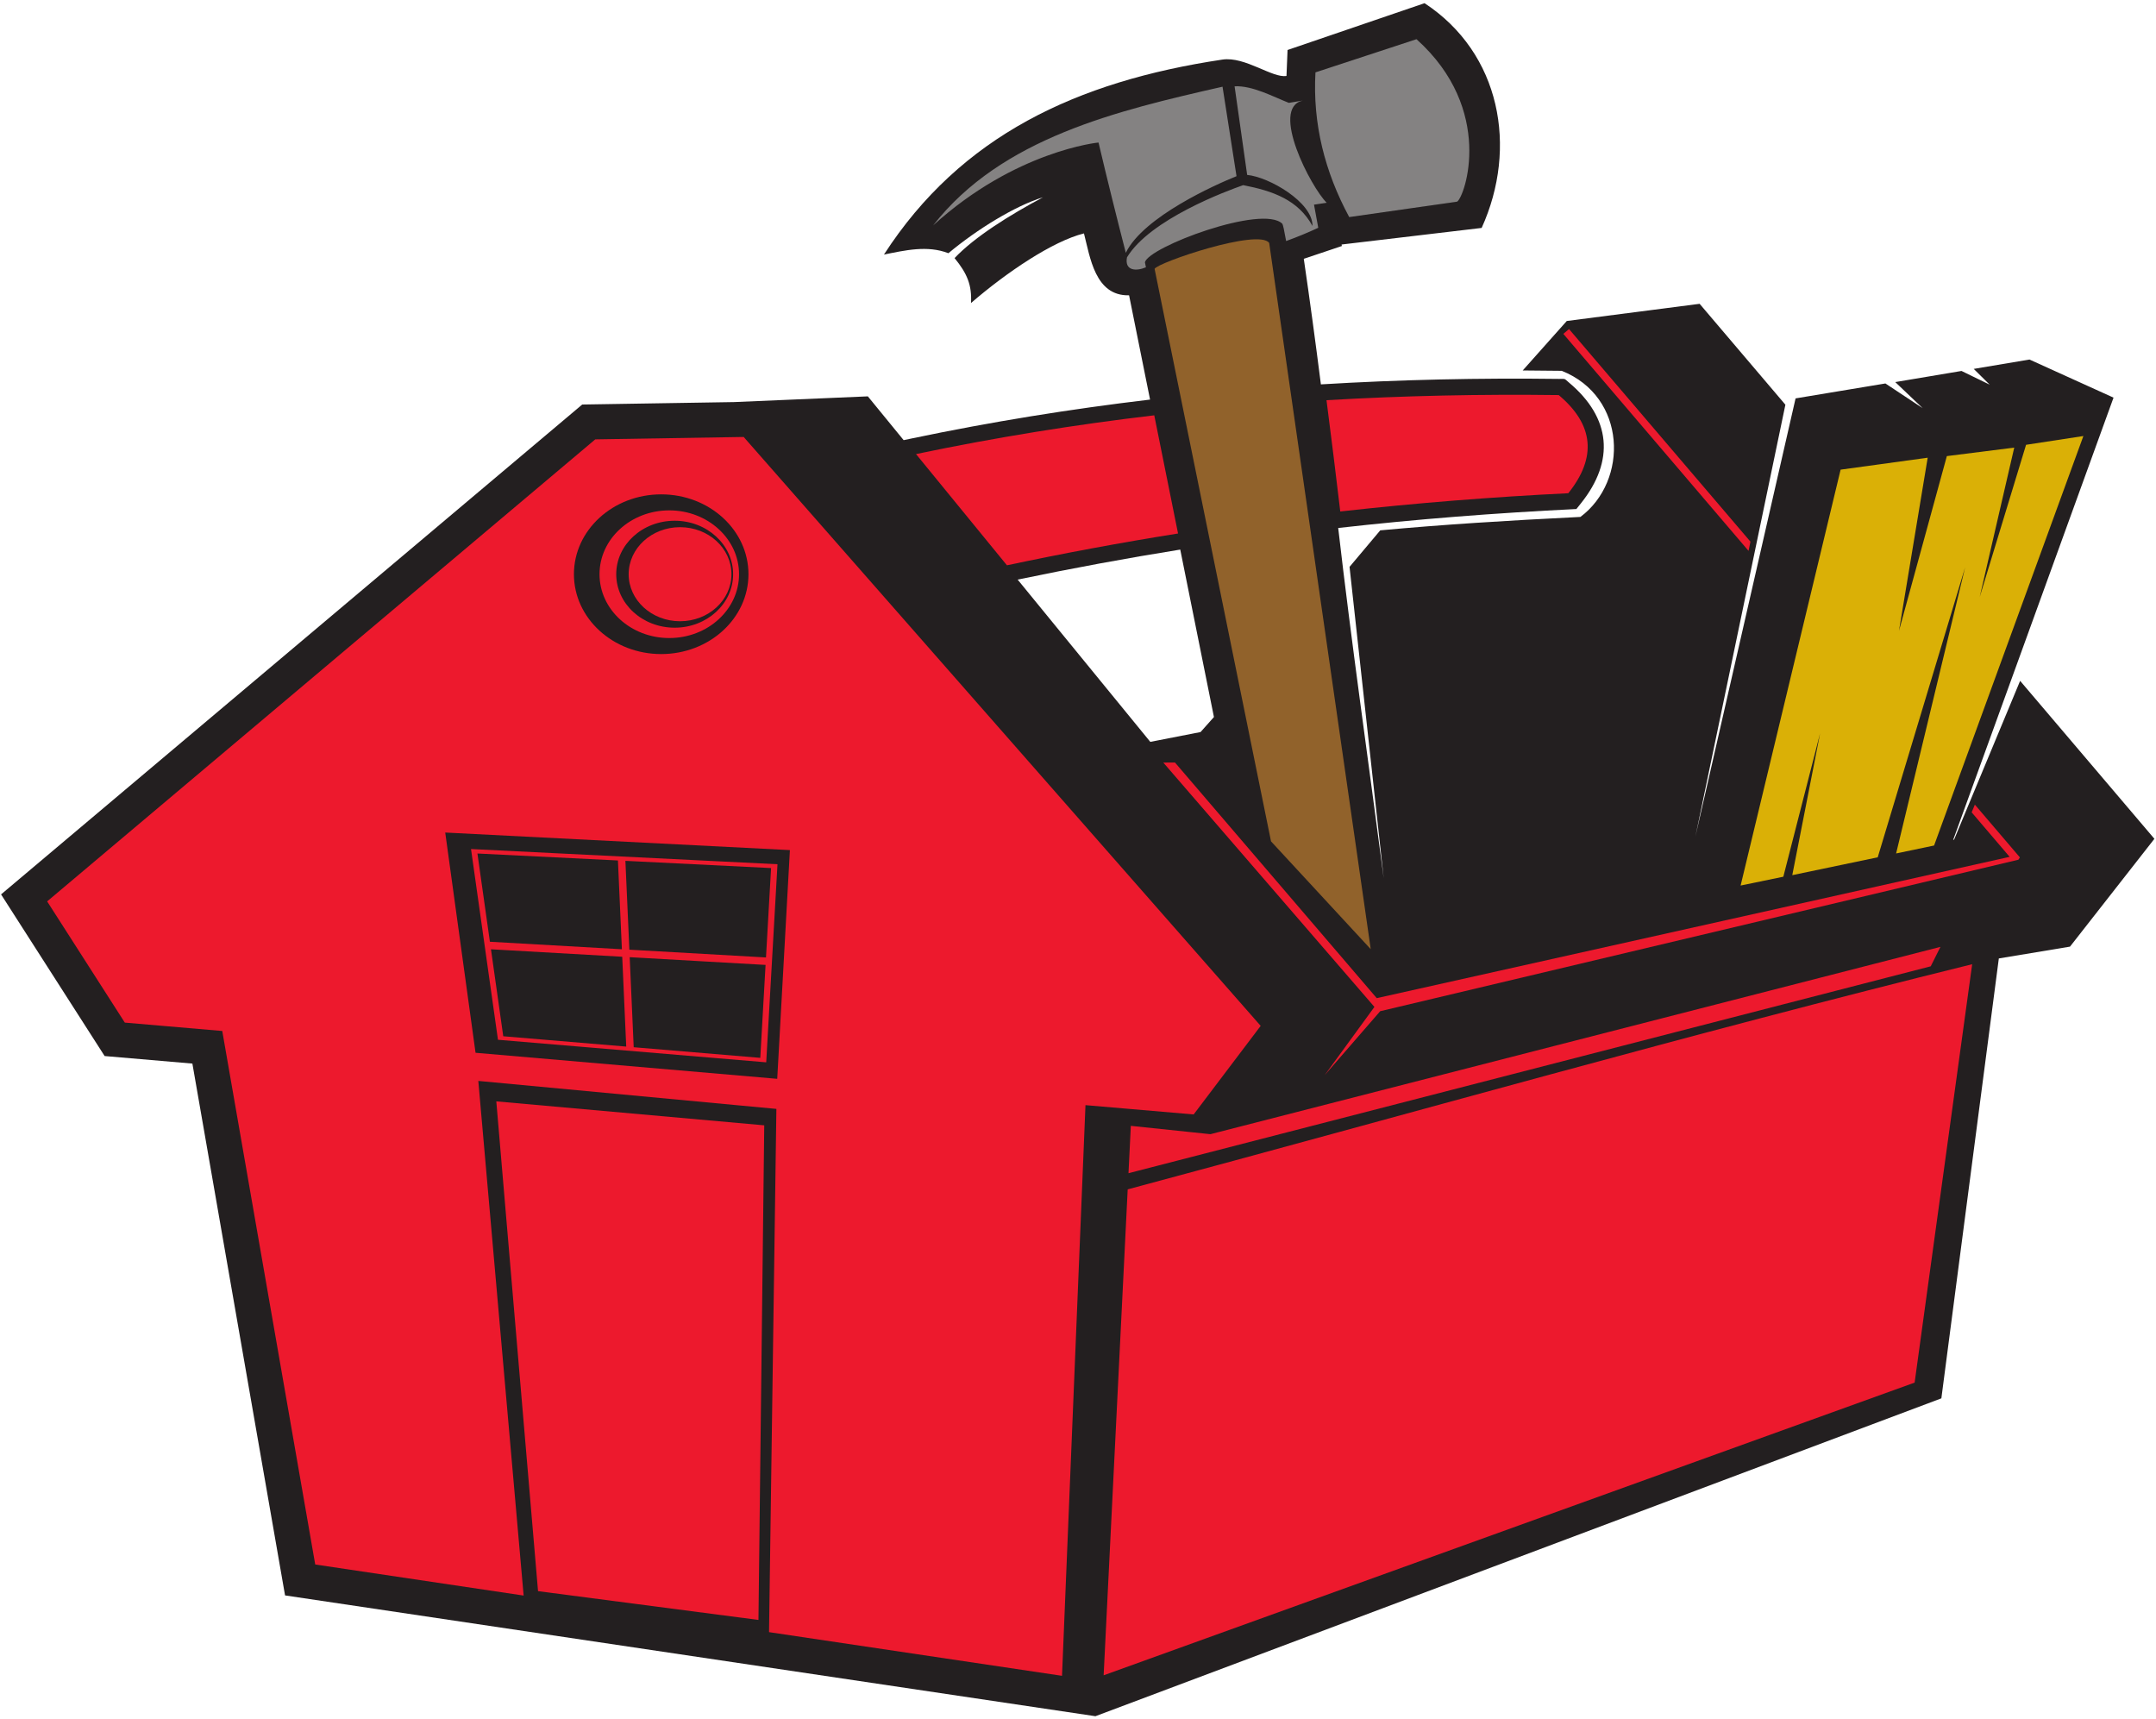 <?xml version="1.0" encoding="UTF-8" standalone="no"?>
<svg
   xmlns:dc="http://purl.org/dc/elements/1.1/"
   xmlns:cc="http://creativecommons.org/ns#"
   xmlns:rdf="http://www.w3.org/1999/02/22-rdf-syntax-ns#"
   xmlns:svg="http://www.w3.org/2000/svg"
   xmlns="http://www.w3.org/2000/svg"
   viewBox="0 0 946.667 754.667"
   height="754.667"
   width="946.667"
   xml:space="preserve"
   id="svg2"
   version="1.1"><defs
     id="defs6" /><g
     transform="matrix(1.333,0,0,-1.333,0,754.667)"
     id="g10"><g
       transform="scale(0.1)"
       id="g12"><path
         id="path14"
         style="fill:#231f20;fill-opacity:1;fill-rule:evenodd;stroke:none"
         d="m 2417.99,4337.18 440.67,18.83 117.91,-144.21 29.85,6.24 c 259.16,54.21 519.93,96.3 781.84,127.36 l -69.12,343.44 c -112.15,-2.77 -128.37,125.82 -148.62,203.83 -102.95,-25.55 -255.27,-128.31 -372.11,-229.29 3.28,58.39 -12.13,96.78 -54.11,148.02 66.85,70.42 181.93,142.04 291.38,200.29 -91.43,-28 -216.99,-105.13 -311.68,-184.24 -69.55,27.04 -143.35,9.3 -212.3,-4.42 253.18,391.45 634.99,570.29 1114.89,642.16 74.42,11.15 165.37,-62.08 211.04,-53.82 l 3.49,85.41 451.26,154.15 c 250.82,-164.62 308.12,-475.72 188.11,-740.2 l -461.35,-54.63 0.9,-4.96 -125.44,-42.09 c 20.03,-136.67 38.66,-274.71 56.35,-413.58 260.71,15.71 522.24,21.37 784.14,18.01 23.66,-0.3 15.49,2.73 33.59,-12.49 137.64,-115.75 151.1,-256.96 38.85,-397.29 l -15,-18.76 c -269.7,-13.16 -528.57,-33.54 -784.55,-62.44 44.08,-381.86 99.5,-767.99 149.88,-1153.27 l -112.54,1025.22 101.16,120.25 c 203.81,18.89 416.65,32.35 659.34,44.23 159.41,119.03 152.63,395.96 -61.52,481.18 -43.31,0.56 -86.15,0.97 -128.58,1.22 l 145.16,162.92 437.58,56.57 282.52,-332.29 -296.36,-1422.24 329.9,1443.04 295.93,49.15 122.6,-81.2 -90.19,85.77 218.22,36.65 92.71,-45.09 -52.43,51.85 183.66,30.86 276.84,-125.5 -528.16,-1456.45 2.98,0.89 217.48,522.82 442.33,-520.27 -278.04,-355.12 -234.44,-38.91 L 6394.78,1055.97 3608.28,9.066 938.961,406.898 633.695,2158.51 344.637,2183.34 3.512,2715.71 1917.86,4329.12 Z m 1469.69,-485.8 c -176.46,-28.34 -354.11,-61.17 -535.59,-98.89 l 436.95,-534.42 165.54,32.33 44.08,49.48 -110.98,551.5" /><path
         id="path16"
         style="fill:#ed192d;fill-opacity:1;fill-rule:evenodd;stroke:none"
         d="m 155.301,2692.72 255.836,-399.27 320.988,-27.57 306.215,-1757.122 686.51,-102.313 -149.29,1694.945 981.83,-92.13 -24.22,-1723.283 965.09,-143.84 77.28,1879.493 356.35,-30.61 220.77,291.71 -1703.02,1939.55 -488.83,-7.89 z m 1311.269,226.72 1135.34,-57.82 -41.74,-753.3 -993.73,85.76 z m 711.38,1113.8 c 158.73,0 287.46,-117.78 287.46,-263 0,-145.22 -128.73,-262.99 -287.46,-262.99 -158.73,0 -287.45,117.77 -287.45,262.99 0,145.22 128.72,263 287.45,263" /><path
         id="path18"
         style="fill:#ed192d;fill-opacity:1;fill-rule:nonzero;stroke:none"
         d="m 3870.28,3150.12 664.67,-776.09 2084.73,465.36 -125.14,146.61 10.57,25.39 148.32,-173.78 -4.87,-7.64 -2102.28,-498.95 -182.78,-210.57 163.78,224.72 -695.4,804.73 z m 1889.33,696.95 -610.03,714.74 18.69,15.9 597.68,-700.27 -6.34,-30.37" /><path
         id="path20"
         style="fill:#ed192d;fill-opacity:1;fill-rule:evenodd;stroke:none"
         d="m 3724.92,1953.42 262.17,-27.45 2404.71,616.95 -32.01,-64.03 L 3717.2,1797.46 Z M 6496.27,2485.75 6306.73,1107.82 3635.36,143.781 3714.57,1744.23 c 925.98,248.06 1852.5,512.25 2781.7,741.52" /><path
         id="path22"
         style="fill:#ed192d;fill-opacity:1;fill-rule:evenodd;stroke:none"
         d="m 3017.32,4165.91 c 261.59,54.72 523.18,96.8 784.78,127.65 l 78.33,-389.21 c -187.86,-30 -375.73,-64.84 -563.59,-104.76 z m 1352.12,177.46 c 254.98,14.93 509.97,20.13 764.97,16.86 115.63,-97.24 126.14,-205 31.53,-323.26 -250.39,-12.23 -500.78,-32.08 -751.17,-60.13 -14.55,122.66 -29.56,244.94 -45.33,366.53" /><path
         id="path24"
         style="fill:#ed192d;fill-opacity:1;fill-rule:evenodd;stroke:none"
         d="m 2204.58,3980.5 c 126.9,0 229.81,-94.16 229.81,-210.26 0,-116.09 -102.91,-210.24 -229.81,-210.24 -126.89,0 -229.8,94.15 -229.8,210.24 0,116.1 102.91,210.26 229.8,210.26 z m 35.51,-55.36 c 93.49,0 169.31,-69.36 169.31,-154.9 0,-85.53 -75.82,-154.89 -169.31,-154.89 -93.49,0 -169.31,69.36 -169.31,154.89 0,85.54 75.82,154.9 169.31,154.9 z m -17.75,21.22 c 106.29,0 192.49,-78.87 192.49,-176.12 0,-97.24 -86.2,-176.11 -192.49,-176.11 -106.3,0 -192.5,78.87 -192.5,176.11 0,97.25 86.2,176.12 192.5,176.12" /><path
         id="path26"
         style="fill:#ed192d;fill-opacity:1;fill-rule:evenodd;stroke:none"
         d="m 1551.49,2865.11 1009.52,-50.07 -18.15,-319.15 -0.75,-13.57 h -0.02 l -18.19,-319.67 -883.61,74.27 z m 62.21,-305.34 434.78,-24.73 -13.03,292.41 -462.83,22.96 z m 459.39,-26.13 450.05,-25.6 16.74,294.39 -479.83,23.8 z m 448.65,-50.16 -447.55,25.46 13.21,-296.55 416.92,-35.03 z m -472.16,26.86 -432.37,24.6 40.49,-286.43 405.06,-34.04 -13.18,295.87" /><path
         id="path28"
         style="fill:#ed192d;fill-opacity:1;fill-rule:evenodd;stroke:none"
         d="m 1634.82,2034.06 882.57,-78.93 -19.06,-1628.993 -726.06,94.816 -137.45,1613.107" /><path
         id="path30"
         style="fill:#dab006;fill-opacity:1;fill-rule:evenodd;stroke:none"
         d="m 5733.54,2744.89 140.67,29.06 121.18,472.65 -91.7,-467.52 281.46,58.81 287.89,955.09 -227.34,-942.43 125.08,26.14 491.79,1348.64 -188.82,-28.88 -152.63,-501.19 113.72,491.96 -222.01,-28.01 -157.69,-575.56 94.61,570.3 -286.87,-39.38 -329.34,-1369.68" /><path
         id="path32"
         style="fill:#848282;fill-opacity:1;fill-rule:evenodd;stroke:none"
         d="m 4342.29,4911.23 c -34.87,-16.31 -70.28,-30.82 -105.81,-43.69 -6.17,34.7 -10.51,54.82 -12.57,56.89 -64.67,64.91 -442.54,-76.96 -452.53,-127.13 l 3.25,-16.2 c -31.52,-13.6 -70.91,-12.19 -62.42,32.72 76,125.5 329.21,219.11 382.8,237.81 98.58,-19.23 180.87,-48.49 228.31,-134.4 0.79,78.44 -143.73,161.47 -215.22,168.09 l -41.42,291.86 c 59.14,2.82 126.02,-33.97 178.69,-54.52 l 45.13,7.38 c -107.67,-25.37 27.77,-285.55 79.61,-336.45 l -41.82,-6.21 z m -633.95,-82.39 c -31.16,120.98 -61.17,241.48 -89.86,363.18 -0.6,-0.03 -273.76,-26.64 -544.95,-273.15 225.71,288.74 606.57,378.13 953.44,456.99 l 46.07,-294.7 c -68.1,-27.38 -306.18,-132.96 -364.7,-252.32" /><path
         id="path34"
         style="fill:#848282;fill-opacity:1;fill-rule:evenodd;stroke:none"
         d="m 4665.88,5532.32 c -104.17,-33.65 -228.63,-75.63 -332.81,-109.27 -9.43,-168.84 30.48,-327.09 111.19,-476.58 118.52,16.96 237.04,33.92 355.55,50.87 25.78,16.93 124.62,302.82 -133.93,534.98" /><path
         id="path36"
         style="fill:#91622b;fill-opacity:1;fill-rule:evenodd;stroke:none"
         d="m 4515.15,2535.29 -334.48,2325.86 c -34.16,49.01 -368.91,-64.76 -377.47,-85.26 l 383.48,-1885.46 328.47,-355.14" /></g></g></svg>